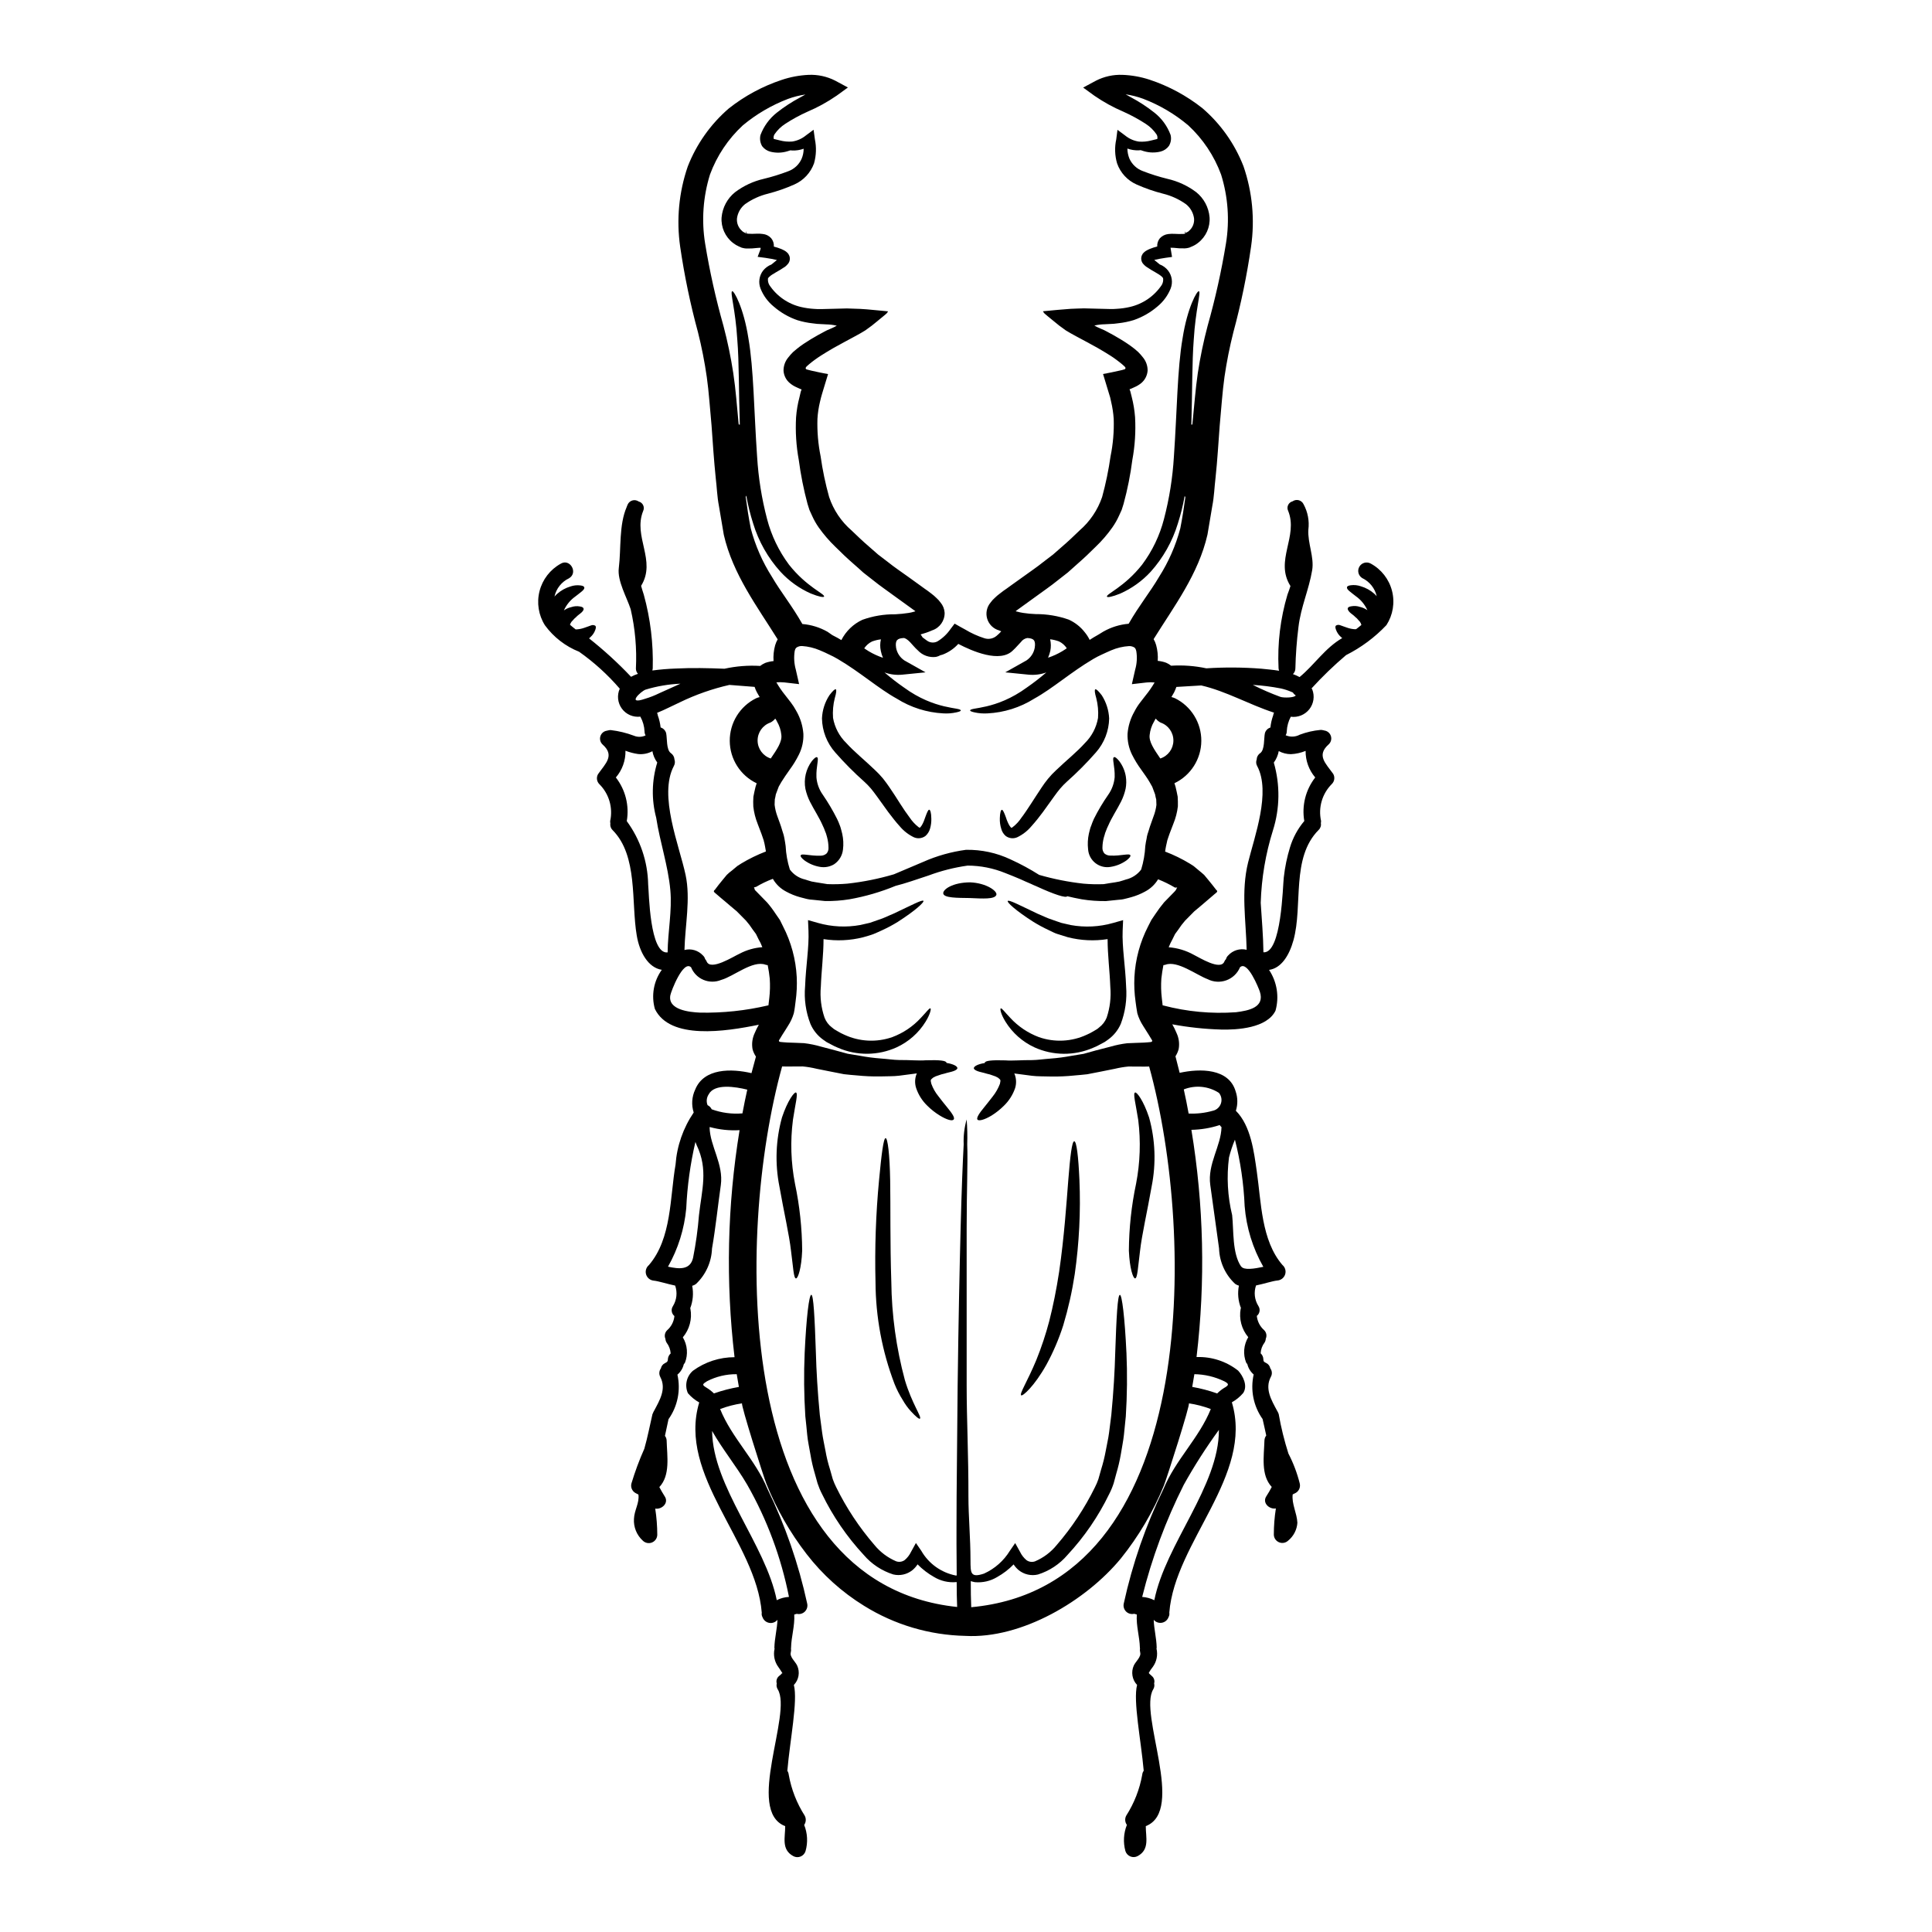 <?xml version="1.0" encoding="UTF-8"?>
<!-- Uploaded to: SVG Repo, www.svgrepo.com, Generator: SVG Repo Mixer Tools -->
<svg fill="#000000" width="800px" height="800px" version="1.1" viewBox="144 144 512 512" xmlns="http://www.w3.org/2000/svg">
 <g>
  <path d="m413.18 306 0.324 0.074c0.516 0.145 1.043 0.262 1.574 0.344 1.133 0.18 2.273 0.285 3.418 0.324 2.973-0.016 5.922 0.48 8.723 1.461 1.676 0.758 3.141 1.914 4.266 3.367 0.508 0.617 0.941 1.289 1.289 2.008 0.348-0.195 0.668-0.445 1.016-0.645l1.363-0.789 1.285-0.789v0.004c2.039-1.156 4.309-1.855 6.644-2.055h0.023c2.809-4.914 5.656-8.336 8.059-12.43 2.523-3.965 4.422-8.293 5.625-12.836 0.543-2.754 0.965-5.481 1.34-8.227-0.051-0.125-0.125-0.246-0.172-0.395h-0.004c-0.438 2.484-1.043 4.934-1.812 7.336-1.441 4.734-3.902 9.102-7.211 12.785-2.269 2.457-5.016 4.422-8.074 5.777-2.129 0.867-3.371 1.062-3.496 0.816-0.371-0.668 4.586-2.5 9.316-8.496v-0.004c2.688-3.594 4.648-7.676 5.773-12.02 1.43-5.438 2.316-11.004 2.648-16.621 0.844-12.043 0.891-23.27 2.301-31.348 1.262-8.129 3.863-12.711 4.328-12.461 0.594 0.219-0.895 4.902-1.367 12.809-0.469 5.973-0.371 13.754-0.641 22.551h0.004c0.047-0.027 0.098-0.043 0.152-0.047 0.047 0 0.07 0.023 0.121 0.023-0.008-0.109 0.004-0.219 0.023-0.324 0.473-4.559 0.766-8.918 1.414-13.332 0.641-4.211 1.508-8.391 2.602-12.512 2.027-7.172 3.648-14.449 4.856-21.805 1-6.113 0.559-12.375-1.289-18.285-1.832-4.973-4.812-9.441-8.703-13.043-3.559-2.996-7.598-5.375-11.941-7.035-1.512-0.555-3.07-0.949-4.66-1.184 0.473 0.273 0.941 0.52 1.414 0.789h-0.004c2.195 1.164 4.273 2.523 6.219 4.066 1.949 1.531 3.434 3.578 4.289 5.902 0.254 0.996 0.09 2.051-0.445 2.926-0.539 0.738-1.32 1.262-2.207 1.488-1.453 0.359-2.977 0.324-4.41-0.098-0.324-0.102-0.617-0.199-0.867-0.277-0.172 0-0.324 0.051-0.496 0.051-1.027 0.035-2.051-0.125-3.023-0.473 0.012 0.918 0.199 1.828 0.543 2.676 0.695 1.539 1.984 2.731 3.57 3.301 2.109 0.82 4.269 1.5 6.469 2.039 2.762 0.621 5.363 1.82 7.633 3.519 2.055 1.637 3.344 4.047 3.566 6.668 0.188 2.629-0.957 5.18-3.047 6.789-0.48 0.383-1.012 0.699-1.574 0.938l-0.422 0.172-0.098 0.051-0.051 0.023-0.023 0.023-0.195 0.051-0.148 0.047-0.004 0.004c-0.324 0.082-0.656 0.133-0.992 0.148-0.984 0.027-1.973-0.02-2.949-0.148-0.277-0.027-0.562-0.035-0.84-0.023l0.074 0.473 0.324 1.969-1.637 0.223c-1.113 0.172-2.203 0.348-3.074 0.57 0.473 0.395 0.945 0.789 1.441 1.18l-0.004 0.004c0.879 0.332 1.648 0.895 2.227 1.633 1.055 1.363 1.309 3.18 0.672 4.781-0.746 1.84-1.938 3.461-3.469 4.723-1.855 1.594-3.988 2.82-6.297 3.617-1.34 0.414-2.719 0.695-4.113 0.844-0.723 0.113-1.453 0.18-2.18 0.195l-0.992 0.051-0.375 0.023c-0.883 0.012-1.762 0.109-2.625 0.301-0.023 0-0.172 0-0.121 0.047l0.246 0.148 0.52 0.273c0.297 0.125 0.617 0.277 0.941 0.422l0.867 0.375 0.668 0.348 1.785 0.965c1.211 0.695 2.453 1.414 3.691 2.254 0.617 0.422 1.262 0.871 1.906 1.391l0.945 0.82v-0.004c0.453 0.449 0.875 0.93 1.262 1.434 0.82 0.988 1.262 2.238 1.242 3.519-0.094 1.281-0.703 2.473-1.688 3.297-0.535 0.434-1.129 0.793-1.762 1.066l-1.039 0.469-0.301 0.098c0.027 0.102 0.102 0.246 0.125 0.352l0.051 0.098h0.004c0.02 0.09 0.043 0.18 0.07 0.27l0.324 1.285v0.004c0.457 1.77 0.754 3.578 0.891 5.402 0.211 3.781-0.031 7.574-0.719 11.297-0.504 3.941-1.281 7.84-2.328 11.676l-0.496 1.574-0.719 1.574c-0.48 1.07-1.062 2.09-1.734 3.051-1.305 1.859-2.789 3.582-4.434 5.152-1.574 1.574-3.098 3.023-4.832 4.535-0.844 0.742-1.707 1.512-2.551 2.277-0.918 0.695-1.812 1.414-2.727 2.133-1.836 1.488-3.715 2.754-5.625 4.16-1.762 1.266-3.547 2.559-5.352 3.867h-0.004c-0.043 0.035-0.082 0.078-0.105 0.133zm-62.664 113.56c-0.098 0.121-0.172 0.371 0.023 0.469 0.09 0.059 0.191 0.09 0.297 0.102l0.789 0.074 1.039 0.074c1.414 0.074 2.824 0.074 4.438 0.172 1.516 0.184 3.019 0.488 4.484 0.918 1.285 0.348 2.551 0.668 3.766 0.992 1.113 0.301 2.227 0.594 3.293 0.895 1.066 0.195 2.129 0.348 3.148 0.52h0.004c1.867 0.352 3.758 0.598 5.652 0.742 1.73 0.121 3.316 0.371 4.781 0.395 2.898-0.023 5.277 0.223 7.109 0.074 3.695-0.121 5.379 0.098 5.481 0.621 0.023 0.023 0 0.047 0 0.074 1.883 0.297 2.875 0.891 2.898 1.363 0 0.297-0.348 0.543-0.965 0.789-0.617 0.242-1.574 0.395-2.504 0.695h-0.004c-0.512 0.105-1.02 0.254-1.508 0.445-0.27 0.074-0.531 0.164-0.789 0.27-0.223 0.125-0.449 0.246-0.668 0.348-0.766 0.645-0.691 0.547-0.473 1.609 0.434 1.207 1.07 2.328 1.883 3.32 0.789 1.066 1.574 2.008 2.254 2.852 1.34 1.637 2.152 2.797 1.805 3.293-0.348 0.496-1.758 0.148-3.738-1.062h0.004c-1.176-0.723-2.266-1.578-3.246-2.555-1.355-1.297-2.379-2.902-2.977-4.684-0.41-1.238-0.367-2.582 0.125-3.789 0.023-0.047 0.074-0.074 0.098-0.121-1.391 0.195-2.926 0.371-4.723 0.617-1.535 0.195-3.246 0.125-5.117 0.195-2.035 0.027-4.07-0.062-6.094-0.27-1.09-0.098-2.231-0.172-3.422-0.324-1.18-0.246-2.363-0.469-3.641-0.715-1.188-0.246-2.426-0.496-3.715-0.742v-0.004c-1.176-0.281-2.367-0.48-3.57-0.594-1.391 0.023-2.797 0.023-4.285 0.023l-1.18-0.023c-12.414 44.777-13.406 136.97 46.387 143.25-0.051-1.09-0.074-2.18-0.098-3.223 0-1.18 0-2.254-0.027-3.394l-0.004 0.004c-0.035-0.004-0.07 0.004-0.098 0.023-2.062 0.184-4.133-0.293-5.906-1.363-1.602-0.906-3.07-2.031-4.359-3.344-0.371 0.578-0.832 1.098-1.363 1.535-1.426 1.145-3.301 1.566-5.078 1.141-3.043-0.961-5.758-2.754-7.832-5.18-4.457-4.809-8.18-10.246-11.047-16.141-0.469-0.906-0.863-1.852-1.184-2.824-0.246-0.867-0.473-1.734-0.719-2.578-0.504-1.691-0.898-3.41-1.18-5.152-0.301-1.758-0.691-3.496-0.844-5.156-0.148-1.66-0.324-3.293-0.496-4.879-0.359-5.609-0.418-11.234-0.172-16.852 0.445-9.535 1.18-15.352 1.758-15.352s0.895 5.902 1.211 15.352c0.125 4.723 0.449 10.336 1.043 16.504 0.195 1.512 0.395 3.074 0.617 4.684 0.223 1.609 0.57 3.148 0.871 4.758h0.004c0.285 1.688 0.691 3.352 1.211 4.981 0.246 0.844 0.473 1.684 0.719 2.551 0.258 0.738 0.562 1.457 0.914 2.156 2.703 5.508 6.102 10.645 10.113 15.289 1.547 1.902 3.535 3.402 5.797 4.359 0.75 0.258 1.582 0.141 2.231-0.32 0.723-0.605 1.305-1.355 1.707-2.207l1.285-2.328 1.414 2.055 0.004 0.004c1.957 3.418 5.305 5.812 9.168 6.562 0.07 0 0.145-0.023 0.219-0.023-0.023-1.316-0.023-2.676-0.023-3.992-0.074-5.902 0-11.594 0-16.996 0.102-10.781 0.191-20.551 0.273-29.316 0.223-17.566 0.52-31.27 0.789-41.703s0.566-17.664 0.816-22.273l-0.004 0.004c-0.09-2.219 0.176-4.438 0.789-6.57 0.172 2.195 0.223 4.394 0.148 6.594 0.195 4.609-0.148 11.809-0.148 22.273v41.723c0 8.77 0.496 18.5 0.469 29.312 0 5.375 0.547 11.02 0.547 16.949 0.023 3.32-0.051 4.723 3.617 3.496v-0.004c2.82-1.285 5.191-3.379 6.812-6.019l1.414-2.055 1.289 2.328v-0.004c0.406 0.852 0.988 1.605 1.711 2.207 0.648 0.461 1.477 0.578 2.231 0.32 2.262-0.953 4.254-2.449 5.797-4.359 4.008-4.644 7.406-9.781 10.109-15.289 0.359-0.695 0.668-1.414 0.918-2.156 0.246-0.867 0.496-1.707 0.719-2.551 0.516-1.633 0.926-3.297 1.234-4.981 0.277-1.613 0.668-3.148 0.871-4.758 0.199-1.609 0.395-3.172 0.594-4.684 0.594-6.168 0.918-11.77 1.039-16.504 0.324-9.445 0.621-15.352 1.238-15.352 0.547 0 1.285 5.824 1.734 15.352h0.004c0.242 5.617 0.184 11.242-0.172 16.852-0.148 1.574-0.324 3.223-0.496 4.879s-0.547 3.398-0.82 5.156c-0.301 1.738-0.707 3.461-1.211 5.152-0.246 0.844-0.473 1.711-0.695 2.578h-0.004c-0.316 0.973-0.711 1.918-1.18 2.828-2.859 5.898-6.586 11.336-11.051 16.137-2.07 2.43-4.785 4.227-7.828 5.18-1.781 0.422-3.656 0-5.082-1.141-0.531-0.438-0.992-0.957-1.363-1.535-1.281 1.32-2.754 2.445-4.359 3.344-1.773 1.074-3.844 1.551-5.906 1.363-0.395-0.074-0.742-0.172-1.09-0.273 0.023 1.18 0.023 2.363 0.023 3.594 0.023 1.113 0.074 2.203 0.098 3.316 60.535-5.574 59.594-98.32 47.152-143.29l-1.211 0.023c-1.488 0-2.902 0-4.285-0.023-1.203 0.113-2.394 0.312-3.57 0.594-1.285 0.246-2.504 0.496-3.691 0.742-1.262 0.246-2.504 0.469-3.668 0.715-1.18 0.148-2.328 0.223-3.418 0.324v0.004c-2.023 0.207-4.059 0.297-6.098 0.27-1.887-0.07-3.57 0-5.117-0.195-1.781-0.246-3.32-0.422-4.723-0.617 0.023 0.047 0.074 0.074 0.098 0.121h0.004c0.488 1.207 0.539 2.547 0.148 3.789-0.613 1.777-1.645 3.383-3 4.684-0.977 0.969-2.059 1.824-3.223 2.555-2.004 1.211-3.469 1.512-3.762 1.062-0.297-0.449 0.469-1.656 1.832-3.293 0.668-0.844 1.441-1.781 2.254-2.852h-0.004c0.797-1.004 1.43-2.125 1.887-3.32 0.195-1.062 0.273-0.965-0.496-1.609-0.223-0.098-0.445-0.219-0.668-0.348-0.25-0.105-0.508-0.195-0.77-0.27-0.488-0.195-0.992-0.344-1.512-0.445-0.918-0.301-1.887-0.449-2.504-0.695s-0.969-0.496-0.969-0.789c0.027-0.473 1.016-1.066 2.926-1.363-0.016-0.02-0.023-0.047-0.023-0.074 0.098-0.523 1.781-0.742 5.477-0.621 1.836 0.148 4.211-0.098 7.113-0.074 1.461-0.023 3.047-0.273 4.781-0.395 1.895-0.141 3.781-0.391 5.648-0.742 1.016-0.172 2.082-0.324 3.172-0.52 1.043-0.301 2.156-0.594 3.293-0.918 1.215-0.301 2.457-0.621 3.766-0.969h0.004c1.457-0.43 2.953-0.734 4.461-0.918 1.609-0.098 3.023-0.098 4.434-0.172l1.043-0.074 0.789-0.074h-0.004c0.098-0.012 0.191-0.047 0.273-0.102 0.199-0.098 0.125-0.348 0.027-0.469 0 0-0.473-0.789-0.844-1.391-0.473-0.742-0.969-1.512-1.438-2.277h0.004c-0.695-1.047-1.227-2.191-1.574-3.394-0.223-1.18-0.324-2.078-0.473-3.148-0.301-2.129-0.398-4.277-0.297-6.422 0.238-4.699 1.48-9.297 3.641-13.48l0.844-1.656 1.066-1.574c0.707-1.074 1.477-2.109 2.301-3.098 0.918-0.918 1.836-1.883 2.754-2.824l0.324-0.371 0.051-0.074 0.098-0.195 0.172-0.348h0.004c0.039-0.035 0.074-0.078 0.098-0.129l-0.594 0.023c-1.434-0.855-2.934-1.59-4.484-2.203-0.828 1.379-2.019 2.5-3.441 3.246-1.156 0.637-2.379 1.137-3.648 1.488-0.57 0.172-1.137 0.297-1.707 0.445l-0.422 0.098-0.301 0.051h0.004c-0.051 0.004-0.102 0.012-0.152 0.023l-0.195 0.023-0.82 0.074c-1.062 0.125-2.106 0.223-3.121 0.324-2.156 0.031-4.312-0.125-6.441-0.473-1.363-0.246-2.625-0.52-3.84-0.816-0.246 0.566-3.445-0.449-8.152-2.629-0.496-0.195-0.992-0.422-1.512-0.668-1.016-0.422-1.934-0.844-2.797-1.234-1.262-0.523-2.578-1.09-3.965-1.613-3.164-1.289-6.547-1.961-9.965-1.969-3.535 0.496-7.012 1.375-10.359 2.625-3.219 1.066-6.168 2.106-8.77 2.754v0.004c-3.914 1.613-7.992 2.801-12.164 3.539-2.137 0.348-4.301 0.504-6.469 0.473-1.016-0.098-2.059-0.195-3.125-0.324l-0.816-0.074-0.199-0.023-0.098-0.023c-0.047 0-0.324-0.051-0.324-0.051l-0.445-0.098c-0.547-0.148-1.113-0.273-1.707-0.445-1.266-0.352-2.492-0.852-3.644-1.488-1.43-0.746-2.621-1.879-3.441-3.269-0.027-0.027-0.047-0.062-0.051-0.098-1.539 0.574-3.023 1.285-4.434 2.129l-0.594 0.148c0.023 0.055 0.055 0.105 0.098 0.152l0.172 0.566 0.098 0.074 0.371 0.375 2.754 2.82h0.004c0.836 0.973 1.605 1.996 2.305 3.074l1.09 1.574 0.816 1.656c2.164 4.184 3.406 8.777 3.644 13.48 0.102 2.144 0 4.297-0.301 6.422-0.145 1.09-0.219 1.969-0.469 3.148-0.352 1.203-0.883 2.348-1.574 3.394-0.473 0.789-0.965 1.535-1.438 2.277-0.375 0.59-0.844 1.383-0.844 1.383zm0.789 167.9c0.023-0.023 0.023-0.047 0.051-0.047-0.324-0.57-0.719-1.066-1.066-1.609h-0.004c-1.035-1.398-1.406-3.184-1.016-4.883 0-0.098-0.051-0.145-0.051-0.246 0.051-2.527 0.719-4.902 0.82-7.406v-0.004c-0.527 0.648-1.363 0.957-2.184 0.816-0.824-0.145-1.504-0.723-1.781-1.508-0.203-0.359-0.273-0.777-0.199-1.184-1.461-18.781-22.398-36.324-16.574-55.727v0.004c-1.137-0.637-2.152-1.469-3-2.457-0.914-2.062-0.367-4.477 1.34-5.949 3.199-2.336 7.059-3.59 11.02-3.59-2.375-20.02-1.926-40.27 1.336-60.164-2.641 0.156-5.293-0.121-7.852-0.816-0.027 0.023-0.074 0.023-0.098 0.047 0.098 5.008 3.762 9.789 2.973 15.352-0.793 5.562-1.363 11.25-2.332 16.805-0.129 3.566-1.66 6.941-4.262 9.391-0.297 0.219-0.633 0.379-0.988 0.469 0.391 1.992 0.207 4.051-0.523 5.945 0 0.051 0.051 0.098 0.051 0.148 0.496 2.695-0.242 5.465-2.008 7.559 1.227 2.047 1.43 4.551 0.547 6.766-0.086 0.133-0.184 0.258-0.297 0.371-0.246 1.078-0.84 2.043-1.684 2.754 0.918 4.094 0.062 8.387-2.363 11.809-0.324 1.465-0.621 2.926-0.945 4.414 0.27 0.348 0.43 0.77 0.449 1.211 0.121 4.215 1.016 9.219-1.934 12.367 0.445 0.82 0.891 1.633 1.41 2.43 1.215 1.781-0.789 3.566-2.5 3.269 0.359 2.297 0.539 4.617 0.543 6.938-0.016 0.895-0.562 1.695-1.391 2.035-0.828 0.344-1.777 0.16-2.422-0.461-1.637-1.477-2.508-3.621-2.363-5.82 0.098-2.305 1.488-4.188 1.18-6.418-0.273-0.121-0.543-0.273-0.816-0.422h0.004c-0.871-0.508-1.297-1.531-1.043-2.504 0.945-3.141 2.086-6.219 3.422-9.219 0.867-3.023 1.438-6.094 2.156-9.168v0.004c0.055-0.137 0.121-0.27 0.195-0.395-0.004-0.043 0.004-0.086 0.023-0.121 0.051-0.098 0.125-0.195 0.172-0.301 1.539-2.875 3.344-5.871 1.688-9.016l0.004-0.004c-0.398-0.723-0.344-1.609 0.145-2.277 0.113-0.605 0.512-1.121 1.066-1.391 0.57-0.297 0.742-0.371 0.789-0.965v0.004c0.004-0.621 0.277-1.207 0.742-1.617-0.066-1.031-0.438-2.023-1.066-2.848-0.191-0.309-0.301-0.656-0.324-1.016-0.344-0.789-0.156-1.711 0.473-2.305 1.09-0.957 1.773-2.297 1.91-3.742-0.789-0.641-0.961-1.781-0.395-2.625 1.008-1.633 1.227-3.637 0.594-5.449-2.156-0.445-4.359-1.18-5.699-1.316-0.934-0.09-1.727-0.734-2.004-1.637-0.273-0.898 0.016-1.875 0.742-2.477 6.074-7.062 5.551-17.941 7.062-26.637 0.359-4.941 2.019-9.703 4.809-13.801-0.645-2-0.504-4.172 0.395-6.07 2.305-5.723 9.617-5.602 14.918-4.359 0.395-1.512 0.789-2.949 1.18-4.383v-0.004c-0.402-0.594-0.703-1.246-0.891-1.938-0.27-1.461-0.07-2.969 0.57-4.309 0.312-0.758 0.676-1.496 1.09-2.203-8.922 1.836-23.566 4.062-27.551-4.188-0.996-3.555-0.32-7.367 1.836-10.359-3.617-0.566-5.902-4.656-6.641-9.117-1.512-8.797 0.371-21.09-6.391-27.902h-0.004c-0.484-0.469-0.707-1.145-0.598-1.812-0.039-0.195-0.055-0.395-0.047-0.594 0.777-3.527-0.297-7.207-2.848-9.762-0.73-0.707-0.875-1.828-0.348-2.699 1.969-2.801 4.484-4.91 1.18-7.832-0.605-0.566-0.824-1.434-0.566-2.219 0.262-0.789 0.957-1.352 1.781-1.445 0.051-0.027 0.098-0.027 0.148-0.051 0.051 0.004 0.102-0.004 0.148-0.023 0.227-0.066 0.461-0.09 0.691-0.074 2.086 0.246 4.133 0.746 6.098 1.484 0.996 0.422 2.125 0.395 3.098-0.074-0.176-0.32-0.27-0.676-0.273-1.043-0.059-1.379-0.438-2.731-1.113-3.934-1.895 0.23-3.762-0.578-4.891-2.113-1.129-1.535-1.344-3.559-0.562-5.297-3.176-3.691-6.797-6.981-10.777-9.789-3.617-1.438-6.754-3.867-9.051-7.008-1.703-2.691-2.223-5.965-1.434-9.051 0.785-3.086 2.809-5.711 5.594-7.258 2.457-1.512 4.723 2.363 2.231 3.84v0.004c-1.973 0.93-3.402 2.723-3.863 4.856 0.215-0.25 0.445-0.492 0.691-0.715 1.023-0.906 2.231-1.578 3.543-1.969 0.844-0.293 1.742-0.387 2.629-0.273 0.617 0.074 0.988 0.246 1.039 0.52 0.148 0.617-0.965 1.285-2.363 2.402-1.328 0.938-2.379 2.215-3.047 3.695 0.121-0.074 0.219-0.148 0.348-0.223 0.5-0.301 1.043-0.52 1.609-0.645 0.734-0.254 1.52-0.316 2.281-0.176 0.547 0.074 0.871 0.25 0.969 0.52 0.098 0.277-0.074 0.621-0.473 1.016-0.398 0.395-1.066 0.789-1.535 1.316-0.293 0.23-0.559 0.492-0.789 0.785-0.121 0.148-0.273 0.273-0.395 0.422-0.082 0.156-0.172 0.305-0.273 0.449-0.047 0.145-0.098 0.246-0.121 0.348 0.496 0.422 0.992 0.844 1.512 1.234h-0.004c0.77-0.023 1.531-0.164 2.258-0.422 0.715-0.219 1.312-0.492 1.805-0.641 0.363-0.152 0.777-0.125 1.117 0.074 0.219 0.172 0.219 0.543 0.023 1.09-0.262 0.762-0.727 1.441-1.336 1.969-0.098 0.098-0.223 0.195-0.324 0.301 3.949 3.121 7.668 6.523 11.129 10.18 0.586-0.316 1.199-0.582 1.832-0.785-0.355-0.383-0.555-0.891-0.547-1.414 0.266-5.273-0.199-10.562-1.383-15.707-1.02-3.148-3.594-7.535-3.148-10.93 0.645-5.203 0-11.371 2.106-16.203v-0.004c0.016-0.02 0.027-0.047 0.023-0.074 0.102-0.195 0.148-0.371 0.223-0.543 0.246-0.531 0.711-0.93 1.277-1.082 0.566-0.152 1.168-0.043 1.648 0.293 0.516 0.133 0.949 0.488 1.176 0.973 0.23 0.484 0.23 1.043 0.004 1.527-2.754 6.816 3.594 13.133-0.547 19.848 0.199 0.719 0.422 1.465 0.719 2.363 1.75 6.356 2.547 12.938 2.363 19.527-0.02 0.184-0.051 0.363-0.098 0.543 2.055-0.277 4.121-0.449 6.195-0.52 4.309-0.219 8.598-0.121 12.91 0.051 3.106-0.684 6.289-0.934 9.465-0.742 0.402-0.32 0.84-0.586 1.312-0.789 0.719-0.258 1.469-0.426 2.231-0.496-0.098-1.41 0.047-2.824 0.422-4.188 0.16-0.547 0.387-1.074 0.668-1.574-5.398-8.66-11.871-17.223-14.273-27.703-0.449-2.578-0.871-5.117-1.289-7.633-0.492-2.531-0.543-4.934-0.844-7.359-0.496-4.832-0.789-9.414-1.113-13.953-0.422-4.41-0.691-8.82-1.262-12.859v0.004c-0.57-3.996-1.352-7.957-2.332-11.867-2.031-7.457-3.606-15.031-4.723-22.676-1.027-7.144-0.34-14.43 2.008-21.258 2.316-5.938 6.051-11.223 10.879-15.387 4.191-3.312 8.93-5.871 14-7.559 2.312-0.781 4.719-1.23 7.156-1.344 2.438-0.102 4.863 0.426 7.039 1.535l3.371 1.812-3 2.18h-0.004c-2.418 1.668-5 3.09-7.707 4.238-2.035 0.914-4 1.984-5.871 3.199-1.133 0.73-2.113 1.684-2.875 2.801-0.223 0.363-0.293 0.797-0.199 1.211 0.449 0.102 0.969 0.246 1.613 0.395 1.066 0.281 2.172 0.383 3.269 0.301 1.352-0.203 2.617-0.77 3.668-1.637l2.008-1.488 0.348 2.504-0.004-0.004c0.441 2.121 0.367 4.312-0.219 6.394-0.898 2.5-2.777 4.523-5.203 5.602-2.262 1.008-4.598 1.824-6.992 2.445-2.188 0.531-4.258 1.477-6.094 2.781-1.164 0.926-1.926 2.266-2.133 3.738-0.133 1.293 0.391 2.566 1.391 3.398 0.195 0.246 0.543 0.32 0.789 0.496l0.199 0.121c0.047 0.023 0.047-0.074 0.047-0.074 0.137 0.055 0.277 0.105 0.422 0.148 0.785 0.051 1.574 0.051 2.359 0 0.539-0.031 1.082-0.008 1.613 0.074 0.859 0.074 1.656 0.473 2.231 1.113 0.52 0.625 0.777 1.422 0.719 2.234 0.672 0.164 1.328 0.379 1.969 0.641 0.34 0.145 0.672 0.312 0.992 0.496 0.203 0.129 0.395 0.281 0.57 0.449 0.105 0.098 0.203 0.207 0.293 0.316 0.102 0.168 0.195 0.344 0.273 0.523 0.27 0.711 0.148 1.508-0.32 2.106-0.234 0.289-0.496 0.555-0.785 0.789-1.883 1.285-3.316 1.859-4.188 2.676-0.129 0.109-0.246 0.234-0.348 0.371-0.094 0.625 0.031 1.262 0.348 1.809 1.957 2.949 4.969 5.039 8.418 5.836 1.141 0.262 2.301 0.43 3.469 0.496 0.641 0.055 1.285 0.07 1.934 0.051l2.977-0.074c1.238-0.023 2.477-0.074 3.766-0.098 1.137 0.051 2.332 0.074 3.519 0.121s2.277 0.172 3.469 0.277c1.285 0.121 2.578 0.246 3.918 0.371l-0.004-0.004c-0.113 0.215-0.254 0.418-0.422 0.594l-0.789 0.668c-0.469 0.395-0.941 0.789-1.438 1.18l0.004 0.004c-1.094 0.934-2.238 1.812-3.422 2.629-1.574 0.988-3.641 2.031-5.625 3.121-0.918 0.496-1.836 1.016-2.754 1.512-0.543 0.324-1.113 0.668-1.684 0.992-1.09 0.668-2.227 1.363-3.269 2.129-0.52 0.375-1.039 0.789-1.512 1.18l-0.668 0.594c-0.074 0.074-0.098 0.125-0.148 0.172-0.145 0.172-0.172 0.496 0.074 0.594l-0.004 0.004c0.055 0.023 0.113 0.043 0.172 0.051l0.074 0.023c0.301 0.098 0.742 0.195 1.066 0.273 1.461 0.352 2.949 0.621 4.438 0.918-0.422 1.414-0.844 2.801-1.289 4.238l-0.32 1.066v-0.004c-0.102 0.293-0.184 0.59-0.25 0.891l-0.266 1.094c-0.367 1.5-0.594 3.031-0.688 4.574-0.102 3.332 0.18 6.668 0.844 9.934 0.512 3.641 1.266 7.242 2.254 10.781 1.152 3.438 3.211 6.504 5.957 8.871 1.461 1.41 3.047 2.922 4.606 4.258 0.789 0.695 1.613 1.391 2.406 2.106 0.867 0.645 1.711 1.316 2.578 1.969 1.684 1.363 3.617 2.652 5.477 3.992 0.941 0.691 1.887 1.363 2.852 2.055l1.438 1.043c0.52 0.371 0.895 0.594 1.859 1.363h-0.008c0.441 0.324 0.855 0.68 1.238 1.066 0.418 0.367 0.793 0.781 1.117 1.234 0.648 0.766 1.031 1.723 1.09 2.727 0.035 2.113-1.312 4.004-3.32 4.656-0.539 0.246-1.094 0.461-1.66 0.648-0.445 0.121-1.066 0.348-1.387 0.422 0.195 0.273 0.371 0.52 0.52 0.789 0.348 0.273 0.742 0.57 1.18 0.871l0.004-0.004c0.82 0.594 1.91 0.66 2.797 0.172 1.355-0.832 2.519-1.938 3.422-3.246l1.09-1.438 1.574 0.891c0.395 0.223 0.789 0.422 1.18 0.645 1.609 0.973 3.328 1.758 5.117 2.328 1.129 0.375 2.371 0.129 3.269-0.645 0.438-0.359 0.844-0.754 1.219-1.18-0.195-0.094-0.395-0.176-0.594-0.25-1.5-0.426-2.68-1.586-3.133-3.082-0.453-1.492-0.113-3.113 0.898-4.301 0.324-0.453 0.699-0.871 1.117-1.234 0.387-0.387 0.801-0.742 1.238-1.066 0.969-0.789 1.34-0.992 1.859-1.363l1.441-1.043 2.875-2.055c1.836-1.34 3.766-2.629 5.453-3.992l2.578-1.969 2.402-2.106c1.574-1.34 3.148-2.852 4.609-4.258h-0.008c2.75-2.371 4.82-5.434 5.996-8.871 0.969-3.543 1.715-7.144 2.231-10.781 0.668-3.266 0.949-6.602 0.84-9.934-0.105-1.543-0.336-3.074-0.695-4.578l-0.246-1.113c-0.023-0.098-0.172-0.543-0.273-0.891l-0.324-1.066c-0.445-1.438-0.867-2.824-1.285-4.238 1.512-0.297 2.973-0.566 4.438-0.918 0.348-0.074 0.789-0.172 1.062-0.273l0.074-0.023v0.004c0.059 0 0.121-0.02 0.172-0.051 0.109-0.055 0.184-0.16 0.199-0.277 0.016-0.121-0.031-0.242-0.125-0.32-0.047-0.047-0.074-0.098-0.145-0.172l-0.668-0.594c-0.473-0.395-0.992-0.789-1.512-1.18-1.043-0.789-2.18-1.461-3.269-2.129-0.57-0.324-1.141-0.668-1.688-0.992-0.914-0.496-1.859-1.016-2.754-1.512-2.008-1.09-4.066-2.133-5.652-3.121h-0.004c-1.184-0.82-2.324-1.695-3.418-2.633-0.473-0.395-0.969-0.789-1.441-1.18l-0.789-0.668h0.004c-0.168-0.176-0.312-0.379-0.422-0.594l3.938-0.371c1.18-0.102 2.254-0.199 3.445-0.277 1.188-0.074 2.363-0.07 3.519-0.121 1.285 0.023 2.551 0.074 3.766 0.098l2.973 0.074-0.004 0.004c0.645 0.02 1.289 0.004 1.934-0.055 1.168-0.062 2.332-0.227 3.473-0.492 3.453-0.793 6.477-2.875 8.445-5.824 0.328-0.551 0.453-1.199 0.352-1.832-0.098-0.137-0.203-0.258-0.324-0.371-0.895-0.82-2.332-1.391-4.188-2.676-0.305-0.227-0.578-0.492-0.82-0.789-0.465-0.598-0.586-1.395-0.32-2.106 0.082-0.18 0.172-0.352 0.27-0.523 0.102-0.121 0.199-0.219 0.301-0.32v0.004c0.176-0.168 0.367-0.32 0.57-0.449 0.32-0.184 0.652-0.352 0.992-0.496 0.641-0.262 1.297-0.473 1.969-0.641-0.051-0.797 0.203-1.578 0.711-2.191 0.586-0.625 1.379-1.023 2.231-1.113 0.535-0.062 1.074-0.082 1.613-0.051 0.785 0.055 1.574 0.062 2.359 0.023 0.129 0.012 0.258-0.012 0.375-0.07l0.172-0.051v-0.121l0.121-0.051c0.246-0.172 0.594-0.223 0.789-0.473 1-0.82 1.52-2.086 1.387-3.371-0.207-1.473-0.969-2.812-2.133-3.738-1.836-1.312-3.902-2.258-6.094-2.793-2.394-0.609-4.731-1.422-6.988-2.426-2.426-1.07-4.301-3.098-5.18-5.602-0.609-2.078-0.684-4.277-0.219-6.391l0.32-2.504 2.008 1.488c1.059 0.875 2.336 1.441 3.691 1.637 1.094 0.082 2.191-0.02 3.25-0.301 0.645-0.148 1.18-0.297 1.609-0.395 0.094-0.414 0.023-0.848-0.199-1.211-0.762-1.117-1.738-2.07-2.871-2.801-1.871-1.215-3.836-2.285-5.875-3.199-2.703-1.152-5.281-2.57-7.703-4.234l-3-2.18 3.371-1.812h-0.004c2.172-1.113 4.594-1.652 7.035-1.559 2.453 0.09 4.879 0.523 7.211 1.289 5.07 1.684 9.809 4.242 14 7.559 4.832 4.16 8.57 9.445 10.879 15.387 2.348 6.828 3.035 14.113 2.008 21.258-1.102 7.644-2.668 15.215-4.684 22.672-0.992 3.914-1.781 7.875-2.363 11.867-0.57 4.039-0.844 8.449-1.262 12.859-0.352 4.539-0.598 9.121-1.117 13.953-0.297 2.43-0.348 4.828-0.844 7.359-0.422 2.5-0.844 5.055-1.285 7.633-2.383 10.477-8.871 19.027-14.273 27.703 0.289 0.492 0.516 1.023 0.668 1.574 0.375 1.363 0.516 2.777 0.422 4.188 0.762 0.066 1.512 0.234 2.227 0.496 0.477 0.199 0.918 0.465 1.316 0.789 3.129-0.195 6.273 0.035 9.34 0.691 4.852-0.312 9.719-0.281 14.562 0.098 1.391 0.148 3.023 0.277 4.723 0.547-0.086-0.211-0.137-0.438-0.148-0.668-0.324-6.598 0.477-13.199 2.363-19.527 0.324-0.82 0.57-1.574 0.789-2.254-4.262-6.762 2.156-13.105-0.617-19.949h-0.004c-0.227-0.484-0.227-1.043 0.004-1.527 0.227-0.484 0.66-0.84 1.176-0.973 0.48-0.336 1.082-0.445 1.648-0.293 0.566 0.152 1.031 0.551 1.277 1.082 1.113 2.051 1.555 4.398 1.262 6.715-0.223 3.543 1.574 7.234 1.016 10.703-0.871 5.254-3.023 9.789-3.644 15.141-0.457 3.617-0.727 7.258-0.812 10.902 0.008 0.578-0.227 1.137-0.648 1.535 0.605 0.219 1.195 0.48 1.762 0.785 3.965-3.269 6.715-7.68 11.301-10.332-0.117-0.082-0.223-0.172-0.324-0.27-0.609-0.527-1.074-1.207-1.34-1.969-0.199-0.547-0.199-0.918 0.023-1.09 0.34-0.199 0.754-0.227 1.117-0.074 0.496 0.148 1.09 0.422 1.812 0.641h-0.004c0.711 0.254 1.453 0.395 2.203 0.422 0.098 0 0.148-0.047 0.223-0.047 0.469-0.348 0.918-0.719 1.363-1.09-0.031-0.156-0.082-0.305-0.148-0.445-0.098-0.148-0.172-0.301-0.273-0.449h0.004c-0.125-0.148-0.258-0.289-0.395-0.422-0.223-0.301-0.488-0.562-0.789-0.785-0.473-0.52-1.18-0.918-1.535-1.316s-0.547-0.738-0.473-1.016 0.445-0.445 0.965-0.52c0.766-0.141 1.551-0.078 2.285 0.172 0.566 0.129 1.109 0.348 1.609 0.648 0.121 0.074 0.246 0.148 0.348 0.223-0.672-1.48-1.723-2.758-3.047-3.695-1.391-1.113-2.504-1.781-2.363-2.402 0.047-0.273 0.422-0.445 1.039-0.52 0.883-0.113 1.785-0.02 2.625 0.273 1.32 0.387 2.539 1.059 3.57 1.969 0.223 0.195 0.422 0.445 0.645 0.664-0.48-2.106-1.895-3.871-3.84-4.805-1.035-0.637-1.371-1.98-0.754-3.027 0.613-1.047 1.949-1.41 3.008-0.816 2.809 1.523 4.852 4.148 5.644 7.246 0.789 3.094 0.25 6.379-1.484 9.062-3.078 3.25-6.699 5.941-10.699 7.953-3.234 2.742-6.289 5.688-9.145 8.82 0.059 0.105 0.125 0.203 0.195 0.297 0.68 1.762 0.379 3.75-0.789 5.231-1.172 1.48-3.039 2.234-4.91 1.98-0.637 1.191-1 2.512-1.066 3.863 0 0.371-0.102 0.73-0.293 1.043 1.199 0.531 2.582 0.477 3.738-0.148 1.762-0.664 3.606-1.09 5.477-1.262 0.234-0.016 0.469 0.008 0.695 0.074 0.047 0.02 0.098 0.027 0.148 0.023 0.047 0.023 0.098 0.023 0.148 0.051 0.824 0.098 1.516 0.66 1.773 1.445 0.262 0.785 0.043 1.652-0.559 2.219-3.32 2.926-0.82 5.031 1.18 7.832 0.508 0.879 0.355 1.992-0.371 2.699-2.555 2.555-3.629 6.234-2.848 9.762 0.008 0.199-0.012 0.398-0.051 0.594 0.121 0.668-0.102 1.348-0.594 1.812-7.359 7.406-4.113 19.949-6.664 29.215-1.117 4.039-3.223 7.41-6.469 7.871 2.113 3.18 2.738 7.125 1.707 10.805-2.254 4.633-10.16 5.117-14.445 5.004v-0.004c-4.332-0.125-8.648-0.59-12.91-1.383 0.426 0.73 0.797 1.492 1.117 2.277 0.641 1.34 0.84 2.848 0.57 4.309-0.184 0.668-0.469 1.305-0.844 1.887 0.371 1.461 0.742 2.898 1.113 4.383 5.375-1.18 13.059-1.238 14.844 4.934 0.566 1.656 0.586 3.449 0.051 5.117 3.988 3.988 4.805 10.926 5.551 16.137 1.18 8.129 1.18 18.215 6.789 24.73 0.719 0.609 1.004 1.586 0.723 2.484-0.285 0.898-1.078 1.539-2.016 1.629-1.34 0.125-3.519 0.871-5.699 1.316v-0.004c-0.633 1.82-0.402 3.824 0.625 5.453 0.559 0.852 0.379 1.992-0.422 2.625 0.148 1.441 0.828 2.777 1.91 3.742 0.629 0.59 0.816 1.516 0.465 2.305-0.016 0.359-0.129 0.711-0.32 1.016-0.629 0.82-0.992 1.816-1.039 2.848 0.457 0.414 0.719 1 0.719 1.613 0.023 0.594 0.195 0.668 0.766 0.965h0.004c0.555 0.27 0.949 0.785 1.062 1.391 0.5 0.66 0.559 1.559 0.148 2.277-1.66 3.148 0.148 6.144 1.66 8.969v0.004c0.074 0.109 0.141 0.227 0.199 0.344 0.027 0.023 0.027 0.074 0.051 0.121 0.047 0.148 0.121 0.246 0.172 0.395 0.621 3.551 1.484 7.051 2.578 10.484 1.301 2.508 2.309 5.16 2.996 7.902 0.25 0.969-0.164 1.984-1.016 2.504-0.297 0.148-0.566 0.301-0.844 0.422-0.324 2.453 1.141 5.008 1.238 7.512l0.004-0.004c-0.121 1.844-1 3.555-2.43 4.723-0.645 0.621-1.594 0.805-2.422 0.461-0.828-0.34-1.375-1.141-1.391-2.035 0-2.324 0.18-4.641 0.543-6.938-1.734 0.297-3.715-1.488-2.504-3.269 0.512-0.785 0.984-1.598 1.41-2.43-2.949-3.148-2.055-8.152-1.934-12.367h0.004c0.027-0.461 0.191-0.898 0.473-1.266-0.324-1.461-0.621-2.898-0.969-4.359-2.426-3.422-3.285-7.715-2.363-11.809-0.836-0.719-1.426-1.68-1.684-2.754-0.113-0.113-0.211-0.238-0.301-0.371-0.883-2.215-0.68-4.719 0.547-6.766-1.766-2.09-2.5-4.863-2.004-7.559l0.074-0.148c-0.754-1.887-0.941-3.953-0.547-5.945-0.355-0.098-0.691-0.258-0.992-0.469-2.621-2.434-4.16-5.816-4.266-9.391-0.77-5.602-1.543-11.203-2.328-16.805-0.789-5.574 2.875-10.355 2.973-15.352h0.004c-0.188-0.148-0.348-0.332-0.469-0.543-2.426 0.793-4.957 1.219-7.512 1.266 3.289 19.906 3.746 40.184 1.363 60.219 3.981-0.145 7.887 1.129 11.02 3.59 1.34 1.441 2.602 4.066 1.34 5.949-0.848 0.988-1.863 1.82-3 2.453 5.82 19.402-15.09 36.945-16.578 55.727 0.074 0.406 0.004 0.824-0.195 1.184-0.273 0.781-0.945 1.355-1.762 1.504-0.812 0.148-1.645-0.152-2.176-0.789 0.074 2.481 0.742 4.856 0.789 7.383 0 0.102-0.047 0.148-0.047 0.246l-0.004 0.004c0.402 1.695 0.039 3.481-0.992 4.883-0.391 0.48-0.738 0.996-1.039 1.535-0.027 0.148 0.297 0.395 0.789 0.844 0.586 0.469 0.828 1.246 0.617 1.969 0.141 0.535 0.051 1.105-0.242 1.574-3.938 6.469 8.66 32.137-1.969 36.25-0.023 2.949 1.09 6.172-2.133 7.93-0.602 0.328-1.32 0.367-1.953 0.109-0.637-0.262-1.121-0.793-1.32-1.445-0.625-2.289-0.484-4.715 0.395-6.918-0.523-0.715-0.594-1.668-0.172-2.453 2.113-3.301 3.555-6.988 4.238-10.852 0.031-0.375 0.168-0.738 0.395-1.043-0.715-8.129-2.852-18.5-1.758-22.746h-0.004c-1.309-1.379-1.648-3.418-0.863-5.152 0.496-1.09 2.031-2.281 1.684-3.496v0.004c-0.09-0.34-0.105-0.695-0.047-1.043 0-0.047-0.027-0.098-0.027-0.172-0.074-2.973-1.016-5.769-0.816-8.793v-0.004c-0.234-0.051-0.469-0.117-0.695-0.199-0.773 0.188-1.59-0.039-2.152-0.602s-0.793-1.379-0.602-2.152c2.289-10.496 5.82-20.684 10.523-30.344 3.195-7.731 9.445-13.477 12.535-21.16-1.879-0.711-3.832-1.219-5.82-1.512 0.496 0.051-5.902 20.047-6.641 21.855-2.852 6.93-6.68 13.414-11.375 19.254-9.219 11.203-26.266 21.336-41.184 20.52v-0.004c-9.516-0.191-18.801-2.945-26.883-7.977-5.856-3.613-11.012-8.258-15.215-13.707-4.379-5.668-7.953-11.914-10.629-18.559-0.742-1.781-6.938-21.332-6.469-21.383h0.004c-1.992 0.293-3.945 0.801-5.824 1.512 3.098 7.684 9.367 13.43 12.539 21.16 4.715 9.66 8.246 19.852 10.527 30.355 0.191 0.773-0.039 1.59-0.602 2.152s-1.379 0.789-2.152 0.602c-0.219 0.078-0.445 0.145-0.668 0.199 0.176 3.023-0.789 5.82-0.844 8.793 0 0.074-0.023 0.125-0.023 0.172v0.004c0.059 0.348 0.043 0.703-0.047 1.043-0.352 1.211 1.18 2.406 1.684 3.496v-0.004c0.797 1.734 0.453 3.777-0.871 5.152 1.09 4.234-1.039 14.617-1.73 22.746 0.207 0.312 0.336 0.672 0.371 1.043 0.684 3.863 2.125 7.551 4.238 10.855 0.414 0.777 0.355 1.727-0.148 2.449 0.887 2.203 1.016 4.633 0.367 6.918-0.191 0.656-0.676 1.191-1.312 1.453s-1.355 0.219-1.957-0.117c-3.219-1.758-2.106-4.984-2.129-7.93-10.629-4.113 1.969-29.785-1.969-36.25-0.301-0.465-0.398-1.035-0.27-1.574-0.211-0.723 0.035-1.5 0.621-1.969 0.172-0.148 0.715-0.547 0.789-0.789 0.023 0.039 0 0.062 0.023 0.086zm35.285-281.46c-0.027-0.027-0.051-0.074-0.098-0.098-1.812-1.312-3.594-2.602-5.352-3.867-1.887-1.41-3.789-2.672-5.625-4.16-0.895-0.719-1.812-1.438-2.727-2.133-0.844-0.789-1.707-1.535-2.551-2.277-1.734-1.512-3.269-2.973-4.832-4.535h-0.004c-1.637-1.574-3.125-3.301-4.438-5.152-0.672-0.961-1.25-1.984-1.73-3.051l-0.719-1.574-0.496-1.574h-0.004c-1.031-3.836-1.809-7.738-2.328-11.676-0.684-3.723-0.926-7.516-0.719-11.297 0.137-1.824 0.441-3.637 0.918-5.402l0.297-1.285c0.074-0.301 0.074-0.223 0.074-0.273l0.051-0.098c0.023-0.102 0.098-0.246 0.121-0.352l-0.297-0.098-1.043-0.469h0.004c-0.629-0.27-1.211-0.629-1.734-1.066-1.004-0.812-1.621-2.008-1.711-3.297-0.02-1.281 0.418-2.531 1.238-3.519 0.391-0.504 0.812-0.984 1.266-1.434l0.969-0.82c0.602-0.496 1.23-0.957 1.879-1.391 1.262-0.844 2.481-1.574 3.691-2.254l1.781-0.965 0.668-0.348c0.301-0.125 0.594-0.246 0.871-0.375 0.277-0.125 0.641-0.297 0.941-0.422l0.52-0.273 0.246-0.148c0.074-0.047-0.074-0.047-0.125-0.047l0.004 0.004c-0.855-0.191-1.727-0.293-2.602-0.309l-0.395-0.023-0.969-0.051c-0.738-0.016-1.473-0.082-2.203-0.195-1.395-0.148-2.773-0.43-4.113-0.844-2.301-0.793-4.43-2.019-6.269-3.617-1.551-1.258-2.754-2.898-3.492-4.758-0.625-1.594-0.371-3.398 0.668-4.758 0.586-0.73 1.355-1.293 2.231-1.633 0.496-0.395 0.969-0.789 1.438-1.18-0.867-0.223-1.934-0.395-3.047-0.57l-2.059-0.273 0.719-1.91c0.043-0.156 0.078-0.312 0.098-0.473-0.289-0.016-0.578-0.004-0.863 0.023-0.98 0.129-1.965 0.176-2.949 0.152-0.328-0.016-0.652-0.066-0.969-0.152l-0.172-0.047-0.195-0.051-0.027-0.023-0.047-0.023-0.098-0.051-0.422-0.172h-0.004c-0.562-0.246-1.09-0.562-1.574-0.941-2.094-1.609-3.238-4.16-3.051-6.789 0.234-2.617 1.523-5.023 3.57-6.668 2.258-1.703 4.848-2.91 7.602-3.543 2.195-0.527 4.356-1.199 6.465-2.004 1.59-0.57 2.879-1.758 3.566-3.297 0.359-0.848 0.547-1.758 0.547-2.68-0.969 0.348-1.992 0.508-3.019 0.473-0.172 0-0.324-0.051-0.473-0.051-0.273 0.102-0.543 0.172-0.891 0.277-1.43 0.422-2.945 0.457-4.391 0.098-0.887-0.219-1.672-0.734-2.227-1.465-0.523-0.887-0.684-1.945-0.445-2.949 0.863-2.32 2.348-4.363 4.285-5.902 1.945-1.543 4.027-2.902 6.223-4.066 0.469-0.273 0.941-0.52 1.414-0.789l-0.004 0.004c-1.59 0.23-3.152 0.625-4.66 1.18-4.336 1.664-8.371 4.027-11.941 7-3.887 3.598-6.867 8.062-8.699 13.035-1.832 5.914-2.273 12.172-1.285 18.285 1.203 7.356 2.828 14.633 4.856 21.805 1.09 4.121 1.957 8.301 2.602 12.512 0.668 4.414 0.965 8.773 1.41 13.332 0.027 0.098 0.027 0.195 0.051 0.324 0.023 0 0.051-0.023 0.098-0.023 0.062 0.008 0.117 0.023 0.176 0.047-0.297-8.797-0.172-16.578-0.668-22.551-0.469-7.902-1.969-12.594-1.363-12.809 0.445-0.246 3.047 4.328 4.309 12.461 1.414 8.078 1.465 19.285 2.305 31.348 0.336 5.609 1.223 11.168 2.652 16.602 1.137 4.34 3.098 8.418 5.773 12.02 4.723 6 9.691 7.828 9.316 8.496-0.121 0.246-1.363 0.051-3.492-0.816v0.004c-3.055-1.352-5.797-3.316-8.055-5.777-3.324-3.676-5.793-8.043-7.238-12.785-0.773-2.426-1.387-4.902-1.828-7.41l-0.148 0.371c0.371 2.777 0.789 5.555 1.34 8.328h-0.004c1.199 4.551 3.098 8.891 5.625 12.859 2.402 4.113 5.25 7.535 8.055 12.488h0.023c2.336 0.195 4.602 0.898 6.641 2.055l1.289 0.895 1.363 0.715c0.348 0.199 0.668 0.395 1.016 0.594 1.203-2.363 3.164-4.258 5.57-5.375 2.797-1.004 5.754-1.5 8.723-1.461 1.238-0.074 2.363-0.172 3.449-0.348v0.004c0.52-0.078 1.035-0.191 1.535-0.348zm105.96 44.035c-1.676-1.961-2.578-4.461-2.551-7.039-1.238 0.508-2.555 0.801-3.894 0.867-1.125-0.004-2.231-0.285-3.219-0.82-0.203 1.105-0.652 2.148-1.312 3.051 1.695 5.871 1.621 12.113-0.223 17.941-1.953 6.231-3.047 12.699-3.246 19.227 0.273 4.359 0.668 8.723 0.719 13.105 4.828 0.375 5.117-17.641 5.398-19.898l0.004 0.004c0.297-2.68 0.844-5.324 1.633-7.902 0.773-2.566 2.066-4.945 3.793-6.992-0.703-4.082 0.352-8.273 2.898-11.543zm-5.172-21.758c-0.305-0.184-0.559-0.438-0.742-0.746-0.102-0.047-0.199-0.098-0.324-0.145h0.004c-0.934-0.41-1.906-0.727-2.902-0.945-2.445-0.473-4.922-0.789-7.406-0.941 2.371 1.199 4.812 2.258 7.309 3.176 0.859 0.297 3.832 0.246 4.062-0.398zm-5.973 5.328c0.031-0.258 0.105-0.512 0.227-0.742-6.691-2.18-12.637-5.676-19.285-7.211-2.207 0.121-4.414 0.273-6.594 0.395v-0.004c-0.172 0.492-0.371 0.973-0.598 1.438-0.246 0.422-0.473 0.844-0.715 1.238v0.004c0.324 0.078 0.637 0.184 0.941 0.316 4.301 2.121 7.012 6.516 6.981 11.312-0.031 4.793-2.801 9.152-7.129 11.215 0.098 0.324 0.223 0.617 0.301 0.941 0.219 0.871 0.395 1.758 0.566 2.629 0.051 0.867 0.074 1.73 0.051 2.574h-0.004c-0.184 1.566-0.582 3.102-1.18 4.562-0.473 1.312-0.965 2.43-1.316 3.519l-0.273 0.816-0.023 0.102-0.023 0.023-0.027 0.172-0.098 0.445c-0.172 0.645-0.246 1.18-0.348 1.711h0.004c-0.047 0.203-0.078 0.41-0.098 0.617 2.289 0.867 4.496 1.945 6.59 3.219l0.969 0.621 1.414 1.18c0.469 0.395 0.988 0.789 1.387 1.18l1.066 1.285c0.715 0.844 1.414 1.758 2.106 2.648 0.668 0.496-0.051 0.789-0.422 1.141l-1.211 1.039c-0.789 0.668-1.574 1.34-2.383 2.035l-1.18 0.992-0.594 0.492-0.301 0.301c-0.715 0.742-1.438 1.461-2.152 2.18l-0.004 0.004c-0.652 0.742-1.25 1.535-1.785 2.363l-0.867 1.18-0.645 1.316c-0.395 0.703-0.742 1.43-1.039 2.18 2.34 0.18 4.613 0.863 6.66 2.008 1.488 0.715 7.113 4.285 8.105 1.758 0.098-0.234 0.238-0.445 0.422-0.621 0.094-0.371 0.293-0.703 0.57-0.965 1.234-1.367 3.117-1.945 4.906-1.512-0.172-7.758-1.512-15.438 0.375-23.121 1.73-6.961 6.07-18.633 2.43-25.543h-0.004c-0.312-0.531-0.367-1.18-0.148-1.758 0.02-0.684 0.367-1.312 0.941-1.688 1.238-0.895 0.941-3.918 1.238-5.277 0.195-0.719 0.746-1.289 1.461-1.512 0.113-1.09 0.359-2.164 0.727-3.199zm-9.84 78.645c3.293-0.422 7.707-1.234 6.297-5.477-0.301-0.891-3.246-8.324-5.231-6.441-0.016 0-0.023 0.016-0.023 0.027-0.676 1.598-1.988 2.844-3.617 3.434-1.633 0.594-3.434 0.48-4.977-0.312-2.926-1.09-8.004-5.008-11.152-3.816-0.18 0.055-0.363 0.09-0.547 0.102-0.223 1.18-0.422 2.402-0.543 3.566-0.121 1.727-0.082 3.461 0.121 5.18l0.223 1.934c0.047 0 0.074-0.023 0.121 0h0.004c6.289 1.66 12.809 2.269 19.297 1.805zm1.363 67.375c0.715 1.039 3.422 0.617 5.871 0.098v0.004c-2.812-4.93-4.504-10.422-4.953-16.082-0.246-5.945-1.109-11.852-2.578-17.617-0.641 1.531-1.168 3.113-1.574 4.723-0.656 5.106-0.371 10.285 0.84 15.285 0.434 4.027-0.012 10.121 2.367 13.594zm-4.285 32.062c1.066-0.668 1.066-0.969-0.246-1.66l-0.004 0.004c-2.461-1.184-5.144-1.816-7.871-1.859-0.172 1.113-0.375 2.254-0.57 3.371 2.25 0.391 4.461 0.973 6.613 1.734 0.613-0.617 1.301-1.148 2.047-1.586zm-3.148-73.344-0.004 0.004c0.98-0.246 1.762-0.98 2.074-1.938s0.109-2.012-0.535-2.785c-2.773-1.793-6.242-2.133-9.316-0.918 0.469 2.082 0.891 4.211 1.285 6.391h0.004c2.18 0.105 4.363-0.148 6.461-0.75zm-15.59 129.73c3-14.957 17.145-30.203 17.121-45.145-3.394 4.66-6.508 9.523-9.316 14.562-4.762 9.465-8.461 19.43-11.02 29.711 1.121 0.074 2.211 0.371 3.215 0.871zm1.574-223.06c2.059-0.66 3.461-2.562 3.484-4.723 0.023-2.16-1.34-4.094-3.387-4.793-0.5-0.262-0.938-0.621-1.289-1.062-0.137 0.184-0.25 0.383-0.348 0.594l-0.047 0.098-0.074 0.121c-0.621 1.062-1.012 2.246-1.141 3.473-0.27 1.797 1.152 3.856 2.812 6.285zm-1.016 12.266-0.051-1.414c-0.125-0.438-0.227-0.887-0.297-1.336l-0.715-1.91-0.098-0.219-0.004-0.004c-0.062-0.117-0.129-0.234-0.199-0.344-0.145-0.277-0.273-0.523-0.445-0.789-0.594-1.039-1.391-2.106-2.203-3.269-0.934-1.266-1.754-2.609-2.457-4.016-0.84-1.711-1.246-3.606-1.184-5.508 0.164-2.07 0.781-4.074 1.809-5.875 0.445-0.875 0.969-1.703 1.574-2.477l1.461-1.887v0.004c0.859-1.062 1.641-2.191 2.328-3.371-0.707-0.074-1.422-0.074-2.129 0l-3.894 0.449 0.871-3.84c0.465-1.602 0.566-3.289 0.297-4.934-0.148-0.617-0.324-0.82-0.543-0.969-0.426-0.25-0.918-0.371-1.414-0.344-1.613 0.102-3.195 0.48-4.684 1.117l-1.285 0.566-1.18 0.547h-0.004c-0.781 0.352-1.543 0.746-2.281 1.18-5.902 3.469-10.828 7.871-15.684 10.531v0.004c-3.723 2.332-7.981 3.672-12.363 3.887-1.156 0.07-2.316-0.02-3.445-0.27-0.742-0.172-1.141-0.324-1.141-0.496-0.07-0.918 6.715 0 15.066-6.121 1.773-1.23 3.481-2.555 5.117-3.965-1.492 0.539-3.082 0.738-4.66 0.594l-6.219-0.621 5.602-3.148c1.156-0.77 1.953-1.977 2.203-3.348 0.324-2.059-0.324-2.504-1.969-2.602-0.68 0.121-1.285 0.504-1.684 1.066-0.668 0.668-1.34 1.512-2.106 2.203-3.398 3.469-10.855 0.195-14.496-1.707-1.152 1.27-2.586 2.246-4.188 2.852l-0.547 0.145c-0.371 0.211-0.77 0.363-1.184 0.449-1.789 0.23-3.578-0.414-4.805-1.734-0.789-0.691-1.438-1.535-2.082-2.203-0.645-0.668-1.34-1.117-1.707-1.066-1.609 0.098-2.277 0.543-1.969 2.602v-0.004c0.25 1.371 1.047 2.578 2.207 3.348l5.598 3.148-6.219 0.621c-1.578 0.145-3.168-0.055-4.656-0.594 1.633 1.41 3.34 2.734 5.117 3.965 8.324 6.098 15.09 5.203 15.09 6.121 0 0.172-0.395 0.324-1.18 0.496-1.125 0.25-2.273 0.34-3.422 0.27-4.383-0.223-8.637-1.566-12.352-3.906-4.856-2.676-9.762-7.066-15.684-10.531-0.738-0.434-1.5-0.824-2.281-1.18l-1.141-0.547-1.312-0.566h0.004c-1.48-0.633-3.055-1.012-4.66-1.121-0.496-0.031-0.992 0.09-1.414 0.348-0.246 0.148-0.422 0.352-0.566 0.969-0.258 1.645-0.156 3.328 0.293 4.934l0.871 3.84-3.894-0.449c-0.707-0.07-1.418-0.078-2.129-0.023 0.684 1.191 1.461 2.328 2.328 3.394l1.465 1.887v-0.004c0.559 0.727 1.055 1.496 1.488 2.305l0.098 0.223v-0.051c1.012 1.805 1.617 3.809 1.781 5.871 0.078 1.91-0.328 3.805-1.18 5.512-0.695 1.41-1.516 2.754-2.453 4.016-0.82 1.18-1.574 2.231-2.203 3.269-0.172 0.273-0.301 0.52-0.449 0.789l-0.195 0.32v-0.004c-0.031 0.086-0.062 0.168-0.102 0.25l-0.719 1.91c-0.074 0.473-0.172 0.895-0.273 1.34l-0.051 1.414v-0.004c0.121 1.059 0.371 2.098 0.746 3.098 0.395 1.137 0.918 2.406 1.289 3.766l0.32 0.992 0.027 0.121 0.074 0.273 0.047 0.223 0.098 0.473c0.125 0.594 0.223 1.312 0.324 2.008 0.102 2.113 0.477 4.203 1.117 6.219 0.988 1.348 2.434 2.289 4.062 2.648 0.473 0.172 0.969 0.301 1.438 0.449l0.348 0.098 0.172 0.023 0.82 0.148c1.039 0.148 2.082 0.324 3.074 0.496l-0.004 0.004c1.785 0.07 3.574 0.027 5.356-0.129 4.168-0.457 8.289-1.285 12.312-2.473l7.832-3.32v-0.004c3.586-1.578 7.375-2.644 11.262-3.164 4.09-0.074 8.145 0.801 11.844 2.555 2.609 1.188 5.133 2.555 7.555 4.09 3.844 1.109 7.773 1.887 11.746 2.324 1.781 0.156 3.566 0.199 5.352 0.129 1.016-0.172 2.031-0.348 3.098-0.496l0.789-0.148 0.172-0.023 0.352-0.098c0.469-0.148 0.965-0.277 1.438-0.449v-0.004c1.629-0.371 3.078-1.309 4.082-2.648 0.621-2.019 0.988-4.109 1.094-6.219 0.102-0.695 0.199-1.414 0.352-2.008l0.07-0.473 0.051-0.223 0.074-0.273 0.023-0.121 0.324-0.992c0.371-1.363 0.918-2.629 1.285-3.766 0.387-0.996 0.648-2.035 0.777-3.098zm-24.965-40.695c0.445-0.273 0.844-0.52 1.211-0.789v0.004c-0.508-0.781-1.219-1.406-2.055-1.812-0.758-0.285-1.551-0.477-2.359-0.57 0.238 1.008 0.254 2.059 0.047 3.074-0.145 0.621-0.344 1.227-0.594 1.809 1.309-0.434 2.566-1.008 3.75-1.715zm-47.504 1.734v0.004c-0.25-0.586-0.441-1.191-0.566-1.812-0.227-1.012-0.219-2.066 0.023-3.074-0.809 0.09-1.602 0.285-2.363 0.57-0.836 0.406-1.547 1.031-2.059 1.812 0.375 0.246 0.789 0.496 1.215 0.789l0.004-0.004c1.184 0.707 2.438 1.281 3.746 1.719zm-29.734 26.688c1.66-2.43 3.074-4.488 2.797-6.297h0.004c-0.129-1.227-0.516-2.41-1.137-3.473l-0.074-0.121-0.023-0.098c-0.074-0.125-0.199-0.348-0.375-0.594-0.344 0.445-0.785 0.809-1.289 1.062-2.047 0.699-3.41 2.633-3.391 4.797 0.023 2.16 1.43 4.066 3.488 4.723zm1.574 223.06h0.004c1.008-0.512 2.113-0.809 3.246-0.867-2.062-10.434-5.793-20.469-11.055-29.711-2.902-4.981-6.543-9.363-9.316-14.273 0.188 14.871 14.148 29.984 17.137 44.859zm-1.969-159.55h0.004c0.199-1.719 0.242-3.453 0.121-5.18-0.121-1.18-0.301-2.363-0.543-3.566-0.188-0.012-0.371-0.047-0.547-0.102-3.422-1.285-8.496 3.125-11.77 4.016-1.496 0.621-3.184 0.625-4.68 0-1.496-0.621-2.684-1.816-3.297-3.32 0-0.016-0.016-0.027-0.027-0.027-2.082-1.969-5.277 6.344-5.477 7.41-0.742 3.891 5.055 4.484 7.828 4.609v0.004c6.07 0.117 12.129-0.523 18.039-1.91 0.051-0.023 0.074 0 0.125 0zm-0.895-38.879h0.004c-0.02-0.191-0.055-0.379-0.098-0.566-0.098-0.547-0.172-1.066-0.324-1.711l-0.125-0.445-0.023-0.172v-0.023l-0.047-0.102-0.277-0.816c-0.348-1.09-0.844-2.207-1.312-3.519h0.004c-0.586-1.465-0.969-3-1.141-4.562-0.043-0.859-0.035-1.719 0.023-2.574 0.172-0.871 0.348-1.758 0.57-2.629 0.098-0.324 0.199-0.617 0.301-0.941h-0.004c-4.328-2.062-7.098-6.422-7.129-11.215-0.035-4.797 2.68-9.191 6.981-11.312 0.305-0.133 0.617-0.238 0.941-0.316-0.246-0.395-0.469-0.82-0.715-1.238-0.246-0.422-0.422-0.918-0.621-1.465-2.156-0.172-4.383-0.348-6.664-0.52l-0.004-0.004c-4.519 1.027-8.91 2.566-13.082 4.586-1.859 0.844-3.969 1.969-6.098 2.824v0.004c0.102 0.219 0.168 0.453 0.199 0.691 0.371 1.023 0.621 2.09 0.742 3.172 0.715 0.219 1.266 0.789 1.465 1.512 0.297 1.363 0 4.383 1.234 5.277 0.566 0.383 0.926 1.004 0.969 1.688 0.199 0.582 0.137 1.223-0.172 1.758-4.09 7.805 1.438 20.965 3.121 28.844 1.363 6.414-0.148 13.383-0.297 19.898v-0.004c1.77-0.449 3.641 0.102 4.883 1.438 0.285 0.258 0.492 0.594 0.594 0.965 0.164 0.184 0.297 0.395 0.395 0.621 1.039 2.625 7.184-1.363 8.77-2.059 1.859-0.977 3.902-1.559 5.996-1.707-0.285-0.754-0.637-1.484-1.043-2.18l-0.641-1.316-0.871-1.18c-0.535-0.828-1.133-1.621-1.781-2.363-0.719-0.719-1.438-1.438-2.156-2.18l-0.297-0.301-0.594-0.492-1.18-0.992c-0.789-0.695-1.609-1.367-2.406-2.035l-1.211-1.039c-0.348-0.348-1.066-0.645-0.395-1.141 0.668-0.891 1.363-1.805 2.082-2.648l1.062-1.285c0.434-0.43 0.898-0.824 1.391-1.18l1.414-1.18 0.965-0.617-0.004-0.004c2.109-1.273 4.332-2.359 6.633-3.242zm-6.219 69.43c0.395-2.129 0.82-4.234 1.285-6.297-3.172-0.789-8.66-1.66-10.211 1.215h0.008c-0.586 0.852-0.707 1.941-0.32 2.898 0.48 0.223 0.867 0.609 1.09 1.09 2.582 0.941 5.34 1.312 8.078 1.09zm-0.941 72.477c-0.199-1.113-0.395-2.254-0.57-3.371l0.004 0.004c-2.734-0.031-5.438 0.605-7.871 1.859-1.262 0.789-1.363 0.969-0.223 1.66h-0.004c0.742 0.445 1.434 0.973 2.059 1.574 2.16-0.762 4.379-1.336 6.633-1.723zm-10.578-45.492c0.742-6.691 2.504-12.09-0.617-18.586-0.125-0.297-0.199-0.57-0.324-0.844v0.004c-1.352 5.785-2.164 11.684-2.43 17.617-0.504 5.43-2.152 10.691-4.832 15.438 2.949 0.645 5.902 0.945 6.644-2.363 0.738-3.719 1.262-7.481 1.559-11.266zm-10.582-138.31c1.91-0.844 3.789-1.711 5.676-2.555-3.137 0.133-6.242 0.66-9.246 1.574-1.262 0.449-5.152 4.141-0.145 2.43 1.277-0.379 2.519-0.863 3.715-1.449zm2.277 68.66c0.051-5.453 1.215-11.074 0.719-16.5-0.594-6.496-2.754-12.715-3.742-19.156h0.004c-1.289-4.82-1.195-9.902 0.27-14.672-0.652-0.887-1.094-1.91-1.285-2.996-1.168 0.629-2.496 0.887-3.816 0.746-1.137-0.164-2.25-0.457-3.32-0.871 0.051 2.598-0.855 5.117-2.551 7.086 2.547 3.269 3.598 7.461 2.898 11.543v0.027c3.57 4.867 5.547 10.719 5.664 16.754 0.23 2.231 0.391 18.586 5.164 18.039z"/>
  <path d="m458.13 205.56v0.199l-0.074 0.047-0.051-0.047-0.023-0.148v-0.223c0.051 0.059 0.148 0.133 0.148 0.172z"/>
  <path d="m457.96 205.27 0.023 0.098c-0.051-0.047-0.074-0.098-0.023-0.098z"/>
  <path d="m448.52 440.14c1.648 5.934 1.883 12.172 0.691 18.215-1.211 6.914-2.602 12.789-3.094 17.195-0.547 4.285-0.668 7.238-1.316 7.238-0.52 0-1.438-2.629-1.637-7.359 0.039-5.965 0.676-11.91 1.91-17.746 1.074-5.559 1.27-11.254 0.57-16.871-0.668-4.309-1.438-7.016-0.844-7.285 0.461-0.195 2.234 2.137 3.719 6.613z"/>
  <path d="m443.56 370.67c0.125 0.273-0.246 0.715-1.016 1.34v-0.004c-1.227 0.883-2.644 1.469-4.137 1.711-1.426 0.277-2.902-0.066-4.059-0.949-1.156-0.879-1.879-2.211-1.988-3.66-0.16-1.391-0.094-2.793 0.199-4.16l0.246-0.992c0.074-0.223 0.051-0.223 0.172-0.621l0.172-0.445h0.004c0.215-0.641 0.461-1.27 0.742-1.883 1.113-2.231 2.391-4.375 3.816-6.418 0.961-1.367 1.543-2.969 1.688-4.633 0.098-2.902-0.789-5.055-0.176-5.301 0.246-0.125 0.719 0.219 1.367 1.016l-0.004-0.004c0.91 1.191 1.512 2.586 1.762 4.062 0.176 1.094 0.16 2.211-0.051 3.297-0.262 1.184-0.668 2.336-1.215 3.418-1.09 2.156-2.43 4.141-3.344 6.246-0.27 0.539-0.504 1.09-0.699 1.66l-0.172 0.422s-0.047 0.223-0.074 0.301l-0.242 0.789-0.004-0.004c-0.246 0.91-0.379 1.855-0.391 2.801-0.02 0.551 0.164 1.09 0.52 1.512 0.438 0.375 0.996 0.578 1.574 0.57 2.832 0.129 5.086-0.691 5.309-0.07z"/>
  <path d="m442.43 405.41c0.273 3.379-0.211 6.773-1.414 9.938-0.727 1.668-1.891 3.109-3.371 4.164l-0.523 0.371-0.324 0.223-0.219 0.125-0.941 0.496 0.004 0.004c-0.645 0.371-1.316 0.695-2.008 0.965-4.945 2.133-10.559 2.09-15.465-0.125-3.184-1.465-5.863-3.836-7.707-6.816-1.262-2.055-1.484-3.418-1.262-3.519 0.301-0.145 1.02 0.945 2.555 2.527h-0.004c2.09 2.262 4.68 4 7.559 5.082 4.156 1.457 8.723 1.227 12.711-0.645 0.582-0.25 1.145-0.539 1.688-0.867l0.918-0.543 0.219-0.148c0.043-0.031 0.086-0.062 0.125-0.098l0.297-0.246v-0.004c0.895-0.668 1.59-1.566 2.008-2.602 0.879-2.613 1.207-5.379 0.969-8.129-0.148-4.238-0.719-8.473-0.719-12.691l-0.004 0.004c-3.5 0.547-7.07 0.379-10.504-0.492-0.941-0.277-1.836-0.57-2.727-0.844-0.895-0.273-1.633-0.719-2.402-1.066-1.391-0.645-2.738-1.371-4.039-2.18-4.723-3-7.016-5.18-6.789-5.512 0.246-0.445 3.148 1.113 7.926 3.371 1.238 0.496 2.527 1.18 4.016 1.637 0.742 0.246 1.488 0.543 2.277 0.789 0.82 0.172 1.637 0.371 2.481 0.57 3.746 0.68 7.594 0.488 11.25-0.562l2.625-0.742-0.121 2.777c-0.18 4.359 0.715 9.34 0.918 14.789z"/>
  <path d="m437.94 334.39c-0.066 3.328-1.312 6.523-3.519 9.02-2.394 2.734-4.961 5.316-7.68 7.731-0.633 0.574-1.23 1.184-1.785 1.836-0.543 0.645-1.062 1.34-1.574 2.055-1.039 1.441-2.055 2.852-2.996 4.164-0.953 1.305-1.969 2.562-3.051 3.766-1.031 1.23-2.316 2.231-3.766 2.926-1.004 0.438-2.168 0.305-3.047-0.348-0.578-0.5-0.992-1.168-1.18-1.91-0.285-0.895-0.41-1.836-0.375-2.773 0.027-1.465 0.277-2.254 0.547-2.254 0.273 0 0.594 0.715 1.066 2.008v-0.004c0.223 0.734 0.52 1.438 0.891 2.106 0.199 0.324 0.473 0.668 0.594 0.668s0-0.023 0.324-0.195c0.891-0.684 1.66-1.516 2.277-2.453 0.844-1.09 1.66-2.363 2.555-3.715 0.895-1.355 1.805-2.824 2.824-4.328 0.52-0.789 1.062-1.535 1.707-2.328h0.004c0.648-0.793 1.355-1.539 2.106-2.234 2.824-2.699 5.625-4.934 7.633-7.188 1.832-1.805 3.059-4.137 3.496-6.676 0.133-1.773-0.027-3.555-0.473-5.277-0.395-1.363-0.496-2.18-0.246-2.305 0.246-0.125 0.844 0.449 1.711 1.574 1.176 1.84 1.852 3.953 1.957 6.137z"/>
  <path d="m430.06 456.73c0.352 8.332-0.062 16.676-1.242 24.93-0.695 4.582-1.715 9.113-3.043 13.555-1.16 3.629-2.66 7.137-4.484 10.477-3.199 5.699-6.297 8.402-6.668 8.082-0.52-0.422 1.66-3.668 4.016-9.367 1.355-3.352 2.5-6.785 3.418-10.281 1.016-3.969 1.906-8.375 2.625-13.082 1.363-9.391 1.934-18.066 2.43-24.359 0.496-6.293 0.969-10.234 1.574-10.234 0.605 0 1.102 3.934 1.375 10.281z"/>
  <path d="m401.09 377.83c4.383 0.172 7.383 2.406 6.938 3.371-0.496 1.141-3.519 0.945-7.039 0.789-3.269-0.051-6.863 0-7.016-1.215-0.145-1.039 2.457-2.922 7.117-2.945z"/>
  <path d="m390.81 360.86c0.035 0.938-0.082 1.875-0.348 2.773-0.211 0.738-0.633 1.402-1.211 1.91-0.883 0.652-2.047 0.785-3.051 0.348-1.449-0.695-2.734-1.695-3.766-2.926-1.039-1.141-2.031-2.43-3.047-3.766-0.941-1.316-1.969-2.723-3-4.164-0.52-0.715-1.039-1.41-1.574-2.055-0.555-0.652-1.148-1.266-1.785-1.836-2.715-2.414-5.281-4.996-7.676-7.731-2.211-2.492-3.457-5.691-3.519-9.02 0.09-2.188 0.77-4.312 1.969-6.144 0.844-1.113 1.438-1.684 1.684-1.574s0.148 0.945-0.246 2.305h-0.004c-0.441 1.723-0.598 3.504-0.469 5.277 0.445 2.535 1.676 4.867 3.519 6.664 2.031 2.254 4.828 4.488 7.633 7.188 0.75 0.699 1.453 1.441 2.106 2.231 0.641 0.789 1.18 1.574 1.707 2.328 1.043 1.512 1.969 2.977 2.824 4.328 0.859 1.355 1.734 2.625 2.551 3.715l0.004 0.004c0.625 0.93 1.395 1.758 2.277 2.453 0.324 0.172 0.223 0.172 0.324 0.195 0.098 0.023 0.395-0.348 0.594-0.668 0.375-0.664 0.672-1.371 0.895-2.106 0.473-1.289 0.789-2.059 1.066-2.008 0.277 0.055 0.52 0.812 0.543 2.277z"/>
  <path d="m390.59 411.23c0.195 0.102-0.027 1.465-1.289 3.519-1.84 2.984-4.523 5.356-7.707 6.816-4.906 2.215-10.52 2.258-15.461 0.125-0.691-0.273-1.363-0.598-2.008-0.965l-0.941-0.496-0.223-0.125-0.297-0.223-0.547-0.371v-0.004c-1.473-1.059-2.629-2.496-3.344-4.164-1.227-3.16-1.711-6.559-1.414-9.934 0.199-5.453 1.09-10.43 0.895-14.793l-0.121-2.777 2.625 0.742v0.004c3.656 1.043 7.508 1.23 11.246 0.547 0.844-0.199 1.684-0.395 2.481-0.57 0.789-0.246 1.535-0.543 2.277-0.789 1.484-0.449 2.773-1.141 4.016-1.637 4.805-2.254 7.68-3.812 7.949-3.394 0.199 0.371-2.106 2.551-6.789 5.551h0.004c-1.309 0.809-2.668 1.535-4.062 2.18-0.789 0.348-1.574 0.742-2.406 1.066-0.832 0.324-1.781 0.566-2.723 0.844-3.434 0.871-7.008 1.039-10.504 0.492 0 4.215-0.57 8.449-0.719 12.691l-0.004-0.004c-0.242 2.75 0.094 5.519 0.992 8.129 0.398 1.035 1.078 1.938 1.969 2.602l0.324 0.246-0.004 0.004c0.031 0.035 0.066 0.07 0.105 0.098l0.219 0.148 0.918 0.543c0.539 0.328 1.102 0.617 1.684 0.867 4 1.871 8.57 2.102 12.738 0.645 2.875-1.074 5.461-2.812 7.543-5.07 1.535-1.598 2.258-2.688 2.578-2.543z"/>
  <path d="m383.8 509.73c1.883 6.297 4.559 9.84 3.988 10.234-0.219 0.172-1.09-0.547-2.402-1.969-0.82-0.898-1.535-1.887-2.133-2.949-0.867-1.363-1.605-2.805-2.203-4.309-3.281-8.602-4.984-17.727-5.031-26.934-0.227-9.039 0.086-18.082 0.941-27.086 0.645-6.863 1.18-11.102 1.734-11.102 0.555 0 1.09 4.289 1.211 11.227 0.121 6.934-0.047 16.406 0.301 26.812 0.094 8.809 1.301 17.57 3.594 26.074z"/>
  <path d="m367.2 364.97c0.305 1.363 0.371 2.773 0.199 4.16-0.168 1.59-1.031 3.027-2.363 3.914-1.109 0.664-2.418 0.906-3.691 0.695-1.492-0.242-2.91-0.828-4.137-1.711-0.789-0.621-1.141-1.066-1.016-1.34 0.219-0.621 2.477 0.195 5.273 0.074v0.004c0.578 0.012 1.137-0.191 1.574-0.57 0.367-0.418 0.555-0.957 0.523-1.512-0.008-0.945-0.133-1.887-0.375-2.801l-0.223-0.789c-0.043-0.098-0.078-0.195-0.098-0.301l-0.172-0.422-0.004 0.004c-0.191-0.57-0.422-1.121-0.691-1.66-0.918-2.106-2.254-4.09-3.344-6.246-0.547-1.082-0.953-2.234-1.215-3.418-0.48-2.586 0.141-5.25 1.711-7.359 0.645-0.789 1.113-1.141 1.363-1.016 0.621 0.246-0.273 2.402-0.148 5.301l-0.004 0.004c0.129 1.668 0.711 3.269 1.688 4.633 1.406 2.051 2.672 4.195 3.789 6.418 0.297 0.613 0.559 1.242 0.789 1.883l0.148 0.445c0.121 0.395 0.098 0.395 0.172 0.621z"/>
  <path d="m354.68 457.69c1.23 5.836 1.867 11.781 1.906 17.746-0.195 4.723-1.113 7.359-1.633 7.359-0.645 0-0.742-2.953-1.316-7.238-0.496-4.41-1.883-10.281-3.098-17.195-1.191-6.043-0.953-12.281 0.691-18.215 1.488-4.484 3.269-6.812 3.719-6.617 0.594 0.273-0.172 2.977-0.82 7.285l0.004 0.004c-0.723 5.617-0.535 11.312 0.547 16.871z"/>
  <path d="m355.13 332.56v0.051l-0.098-0.223c0.039 0.051 0.07 0.109 0.098 0.172z"/>
  <path d="m341.8 205.27c0.047 0 0.023 0.051 0 0.098z"/>
  <path d="m341.8 205.37-0.023 0.223-0.027 0.195-0.121-0.074v-0.156c0-0.039 0.098-0.113 0.172-0.188z"/>
 </g>
</svg>